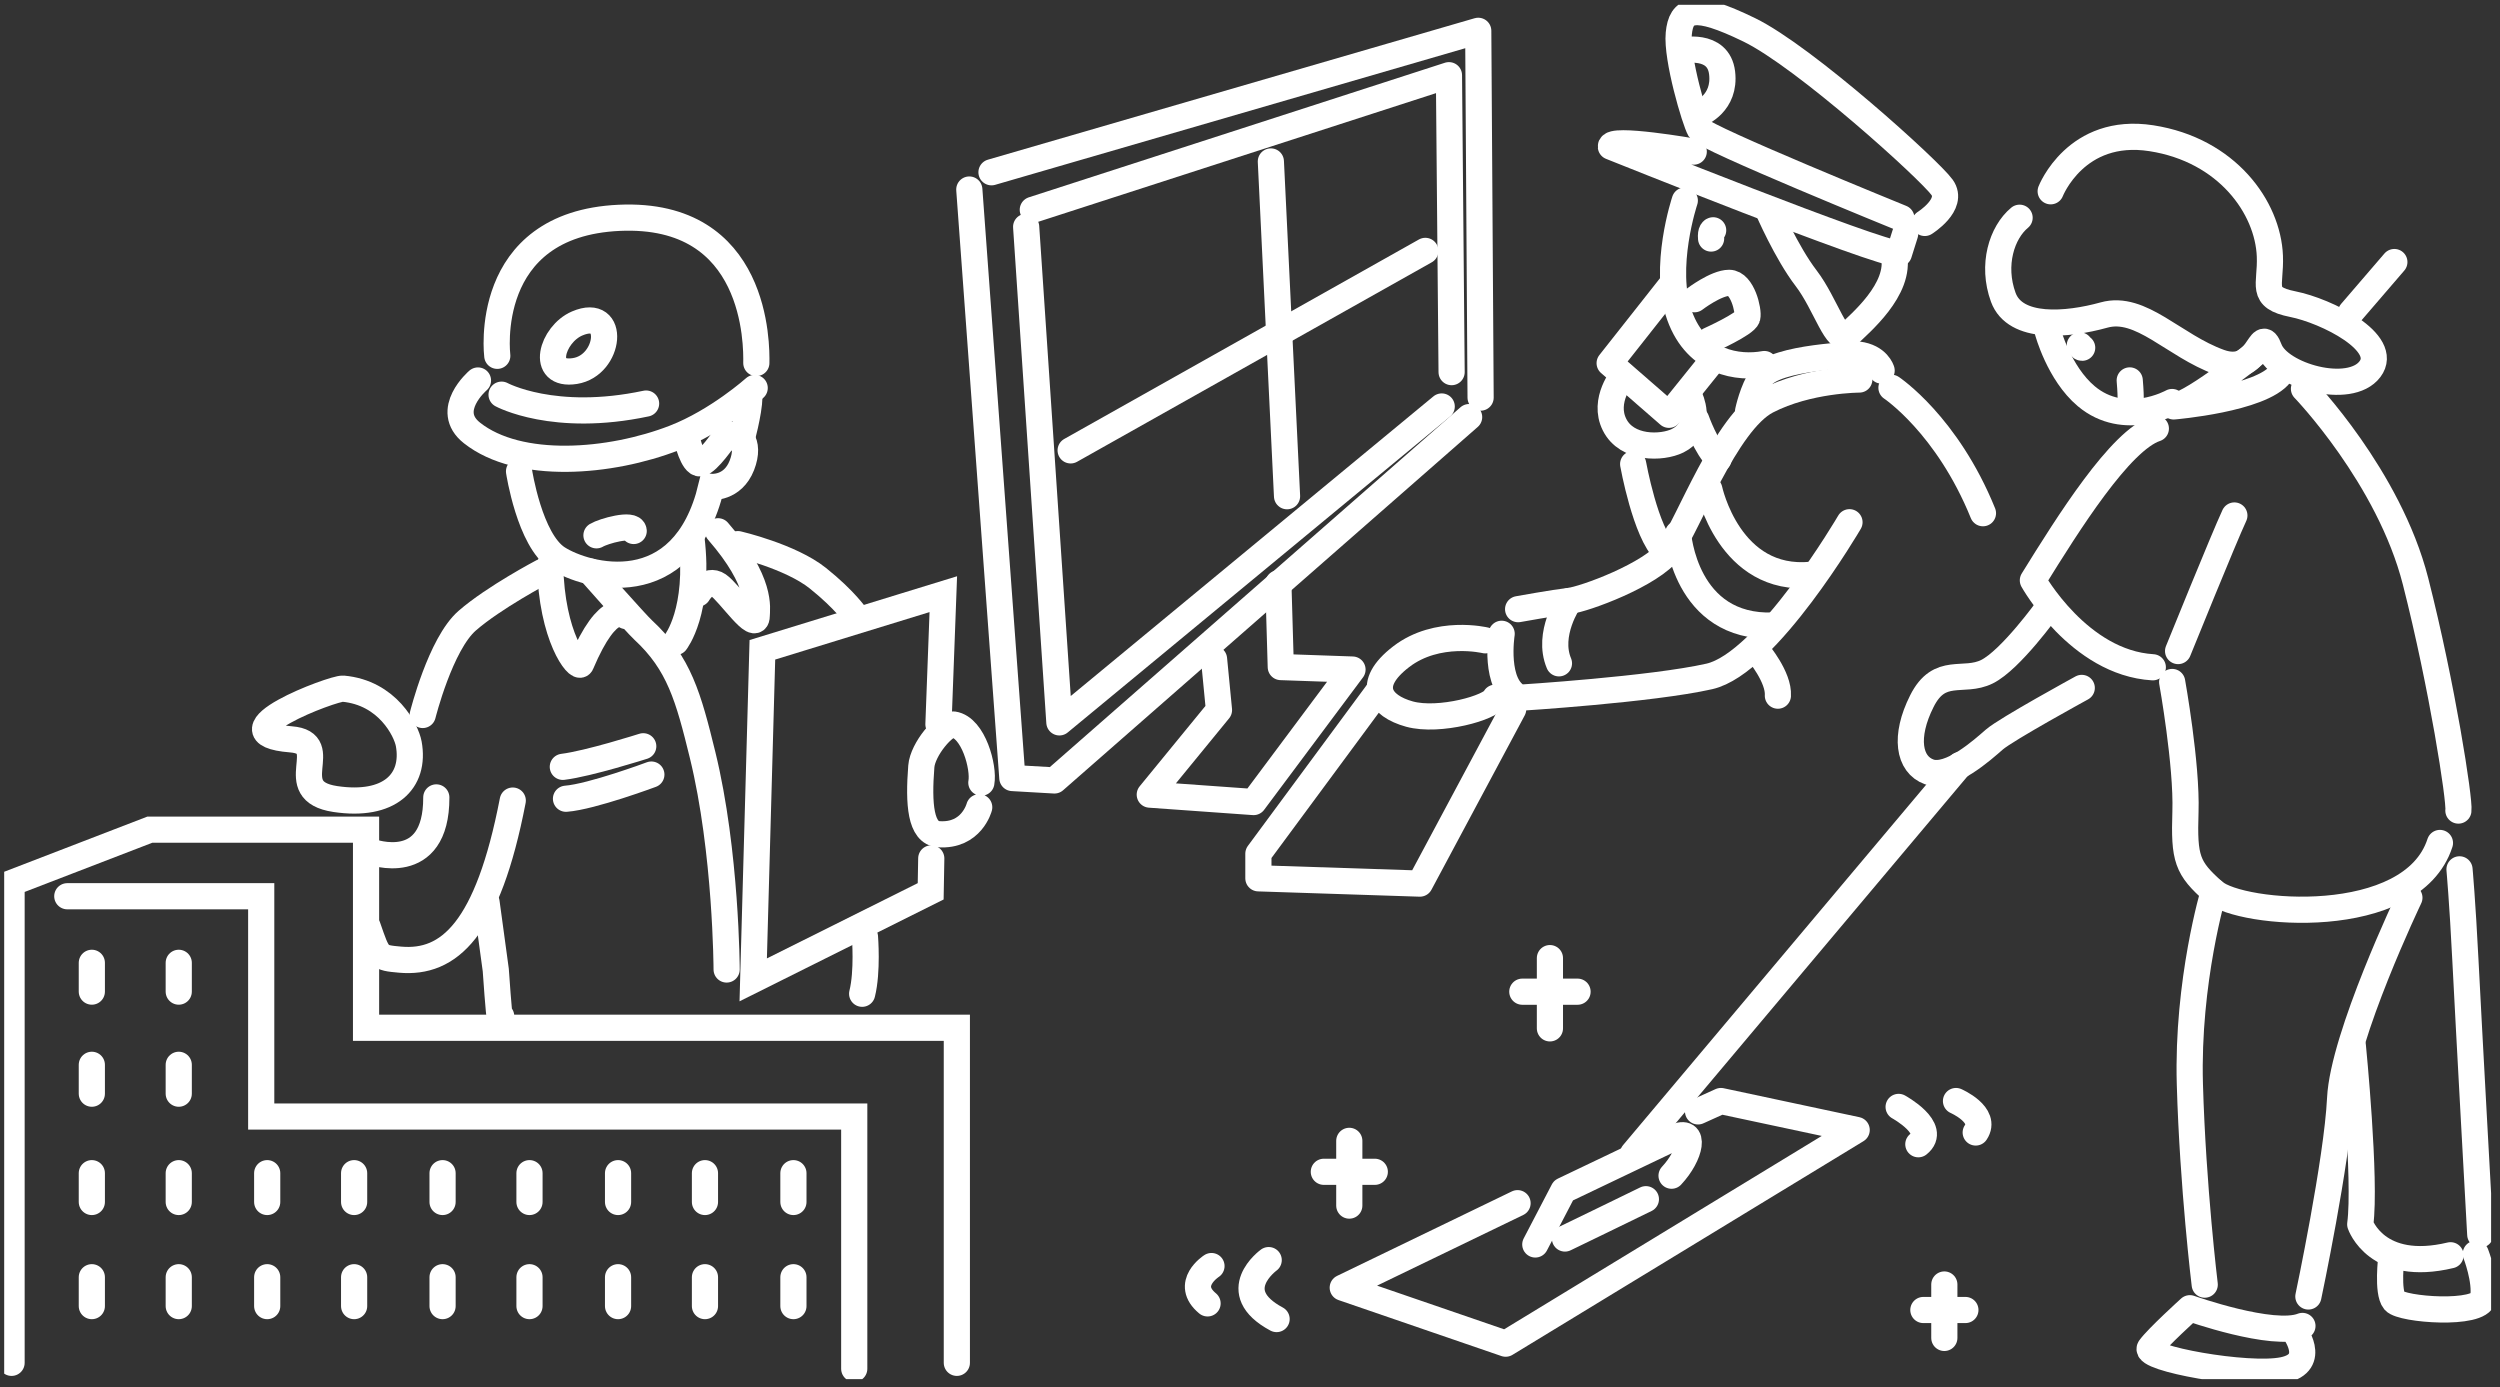 <svg fill="none" height="106" viewBox="0 0 191 106" width="191" xmlns="http://www.w3.org/2000/svg" xmlns:xlink="http://www.w3.org/1999/xlink"><rect x="0" y="0" width="191" height="106" fill="#333333" stroke="none"/><clipPath id="a"><path d="m.32.367h190v105h-190z"/></clipPath><g clip-path="url(#a)" stroke="#fff" stroke-linecap="round" stroke-width="2"><path d="m37.992 27.184s-1.258-10.066 9.326-10.543c10.579-.477 10.489 9.751 10.466 11.093" stroke-miterlimit="10"/><path d="m36.517 29.07s-2.658 2.274-.457 4.008c3.6 2.841 10.528 2.296 15.471.376 3.312-1.286 6.127-3.812 6.127-3.812" stroke-miterlimit="10"/><path d="m38.32 30.153s3.995 2.178 11.042.679" stroke-miterlimit="10"/><path d="m52.486 33.566s.446 1.92 1.021 1.836 1.862-1.976 1.862-1.976c1.066-.651 2.014.326 1.309 2.128-.705 1.802-2.336 1.645-2.336 1.645-2.15 8.948-9.575 6.838-11.73 5.462-2.155-1.375-2.957-6.652-2.957-6.652" stroke-miterlimit="10"/><path d="m56.617 33.735s.615-2.189.638-3.43" stroke-miterlimit="10"/><path d="m44.092 24.714c-1.935.831-2.861 4.059-.164 3.632 2.697-.427 3.165-4.918.164-3.632z" stroke-miterlimit="10"/><path d="m41.437 43.694s-3.69 1.942-5.738 3.722c-2.048 1.78-3.402 7.208-3.402 7.208" stroke-miterlimit="10"/><path d="m56.375 41.572s4.017.932 6.105 2.599c2.088 1.667 2.928 2.925 2.928 2.925" stroke-miterlimit="10"/><path d="m45.094 43.666s3.447 3.913 4.051 4.474c2.742 2.537 3.447 5.109 4.536 9.549 1.811 7.399 1.834 16.381 1.834 16.381" stroke-miterlimit="10"/><path d="m47.82 47.062s-1.281-1.415-3.43 3.666c-.203.477-2.268-2.049-2.358-7.595" stroke-miterlimit="10"/><path d="m51.625 49.044s1.868-2.358 1.202-7.915" stroke-miterlimit="10"/><path d="m53.328 45.344s.694-1.23 1.552-.64c.858.589 2.911 3.7 2.934 2.346.011-.573.429-2.577-2.956-6.461" stroke-miterlimit="10"/><path d="m31.226 56.819c-.186-1.01-1.608-3.896-5.016-4.205-.728-.067-9.908 3.396-3.972 3.873 3.351.269-.762 3.935 3.374 4.558 4.136.623 6.144-1.342 5.614-4.233z" stroke-miterlimit="10"/><path d="m71.697 55.337.372-9.942-13.823 4.25-.7 25.217 13.558-6.765.045-2.515" stroke-miterlimit="10"/><path d="m74.975 59.794c.214-1.145-.598-4.216-2.127-4.441-.671-.095-2.358 1.881-2.46 3.205-.226 2.897-.056 5.075 1.326 5.176 2.522.18 3.098-2.06 3.098-2.06" stroke-miterlimit="10"/><path d="m45.57 40.898c.536-.326 2.804-.954 2.844-.331" stroke-miterlimit="10"/><path d="m28.352 65.071s4.999 1.853 4.982-4.149" stroke-miterlimit="10"/><path d="m37.172 68.933.705 5.176c.412 5.973.412 3.52.412 3.52" stroke-miterlimit="10"/><path d="m49.144 57.015s-4.164 1.331-6.144 1.572" stroke-miterlimit="10"/><path d="m49.764 59.177s-4.548 1.695-6.522 1.847" stroke-miterlimit="10"/><path d="m66.082 71.572s.214 2.65-.214 4.351" stroke-miterlimit="10"/><path d="m28.094 70.814c.818 2.352.784 2.352 2.477 2.504 3.718.331 6.692-2.262 8.604-12.154" stroke-miterlimit="10"/><path d="m74.055 14.48 3.289 44.961 3.216.185 31.681-27.76" stroke-linejoin="round"/><path d="m75.75 13.161 37.188-10.807.18 28.024" stroke-linejoin="round"/><path d="m78.398 17.331 2.539 37.859 29.21-24.134" stroke-linejoin="round"/><path d="m78.906 16.029 31.794-10.284.203 22.685" stroke-linejoin="round"/><path d="m92.752 50.346.378 3.902-5.287 6.461 7.933.567 7.555-10.122-5.479-.191-.186-6.4" stroke-linejoin="round"/><path d="m81.797 34.409 27.099-15.241" stroke-linejoin="round"/><path d="m97.094 12.335 1.236 25.576" stroke-linejoin="round"/><path d="m105.405 52.681-9.264 12.541v1.881l12.339.404 7.126-13.322" stroke-linejoin="round"/><path d="m113.472 48.92s-3.65-.876-6.42 1.252c-2.771 2.128-1.637 3.761.632 4.384 2.268.623 6.296-.5 6.55-1.252" stroke-linejoin="round"/><path d="m114.726 48.421s-.632 4.008 1.388 4.884c0 0 10.077-.629 14.484-1.628 4.406-.999 10.703-11.778 10.703-11.778" stroke-linejoin="round"/><path d="m115.984 46.54s2.771-.5 3.905-.629c1.134-.123 6.296-2.004 7.679-3.885 1.388-1.881 4.282-9.774 7.43-11.402 3.149-1.628 7.053-1.628 7.053-1.628" stroke-linejoin="round"/><path d="m130.594 37.395s1.512 7.141 7.809 6.518" stroke-linejoin="round"/><path d="m128.203 40.775s.502 7.27 7.307 7.017" stroke-linejoin="round"/><path d="m128.719 15.322s-1.721 5.125-.4 8.791c1.32 3.666 4.536 4.053 6.477 3.7" stroke-linejoin="round"/><path d="m133.555 31.411s.338-1.622 1.038-2.633c1.038-1.504 7.369-1.69 7.369-1.69 1.512.185 1.794 1.224 1.794 1.224" stroke-linejoin="round"/><path d="m127.755 21.688-4.778 6.057 4.53 3.946 3.402-4.227" stroke-linejoin="round"/><path d="m124.014 28.688s-1.608 1.881-.66 3.761c.942 1.881 3.622 1.813 4.818 1.224 1.699-.848 1.23-2.633.942-3.29" stroke-linejoin="round"/><path d="m124.773 35.453s.943 5.26 2.455 6.669" stroke-linejoin="round"/><path d="m129.594 32.068s.756 2.161 1.698 3.009" stroke-linejoin="round"/><path d="m119.888 45.917s-1.732 2.504-.784 4.761" stroke-linejoin="round"/><path d="m144.508 29.626s4.248 2.818 6.99 9.583" stroke-linejoin="round"/><path d="m134.312 49.83s1.609 1.909 1.518 3.318" stroke-linejoin="round"/><path d="m129.402 11.583s-6.421-1.128-6.331-.376c0 0 20.589 8.269 22.005 8.174l.474-1.504" stroke-linejoin="round"/><path d="m145.264 16.658s-15.019-6.108-15.397-6.765c-.378-.657-1.794-5.451-1.608-7.332.186-1.881 1.134-2.347 5.383-.281 4.248 2.066 13.789 10.711 14.731 12.03.943 1.314-1.32 2.723-1.32 2.723" stroke-linejoin="round"/><path d="m128.453 3.875s2.832-.657 3.115 1.69c.282 2.347-1.699 3.099-1.699 3.099" stroke-linejoin="round"/><path d="m135.062 16.001s1.417 3.29 2.929 5.26c1.512 1.976 2.358 5.17 3.21 4.323s4.063-3.475 3.493-6.108" stroke-linejoin="round"/><path d="m130.885 17.595s-.213.022-.157.629" stroke-linejoin="round"/><path d="m129.461 22.861s1.636-1.252 2.646-1.252 1.512 2.128 1.388 2.633c-.124.505-2.894 1.752-2.894 1.752" stroke-linejoin="round"/><path d="m73.103 104.12v-25.598h-45.137v-15.135h-16.52l-10.562 4.07v36.663" stroke-miterlimit="10"/><path d="m5.141 68.473h14.816v16.83h45.307v19.272" stroke-miterlimit="10"/><path d="m7.016 73.559v2.2" stroke-miterlimit="10"/><path d="m13.656 73.559v2.2" stroke-miterlimit="10"/><path d="m7.016 81.351v2.206" stroke-miterlimit="10"/><path d="m13.656 81.351v2.206" stroke-miterlimit="10"/><path d="m7.016 89.631v2.201" stroke-miterlimit="10"/><path d="m13.656 89.631v2.201" stroke-miterlimit="10"/><path d="m20.414 89.631v2.201" stroke-miterlimit="10"/><path d="m27.055 89.631v2.201" stroke-miterlimit="10"/><path d="m33.812 89.631v2.201" stroke-miterlimit="10"/><path d="m40.453 89.631v2.201" stroke-miterlimit="10"/><path d="m47.219 89.631v2.201" stroke-miterlimit="10"/><path d="m53.859 89.631v2.201" stroke-miterlimit="10"/><path d="m60.617 89.631v2.201" stroke-miterlimit="10"/><path d="m7.016 97.58v2.206" stroke-miterlimit="10"/><path d="m13.656 97.58v2.206" stroke-miterlimit="10"/><path d="m20.414 97.58v2.206" stroke-miterlimit="10"/><path d="m27.055 97.58v2.206" stroke-miterlimit="10"/><path d="m33.812 97.58v2.206" stroke-miterlimit="10"/><path d="m40.453 97.58v2.206" stroke-miterlimit="10"/><path d="m47.219 97.58v2.206" stroke-miterlimit="10"/><path d="m53.859 97.58v2.206" stroke-miterlimit="10"/><path d="m60.617 97.58v2.206" stroke-miterlimit="10"/><g stroke-linejoin="round"><path d="m156.445 25.314s.852 3.194 2.94 4.951c2.939 2.476 6.562.449 6.562.449"/><path d="m172.858 26.549s-5.202 4.278-6.788 4.502c0 0 6.675-.561 8.148-2.476"/><path d="m164.707 32.741c-2.714.898-6.675 7.202-9.395 11.598 0 0 3.51 6.304 9.163 6.641"/><path d="m166.406 49.74s3.51-8.668 4.3-10.357"/><path d="m156.445 46.478s-2.827 3.941-4.638 4.839-3.622-.449-4.976 2.251c-1.36 2.7-1.016 4.839.564 5.406 1.585.561 4.074-1.69 4.976-2.476.903-.786 6.675-3.941 6.675-3.941"/><path d="m176.023 29.704s6.489 6.72 8.526 14.714c2.037 7.994 3.385 16.718 3.272 17.509"/><path d="m165.953 52.103s1.134 6.316 1.016 9.919c-.119 3.604.124 4.295 2.161 6.097 2.036 1.802 15.132 2.925 17.282-3.716"/><path d="m156.672 14.614s1.924-4.951 7.696-4.053c5.772.898 8.903 5.277 9.05 9.005.09 2.268-.807 3.16 1.755 3.671 2.561.511 7.431 2.93 5.89 4.968-1.54 2.038-6.917.511-7.684-1.527-.768-2.038-.706 2.116-3.809.994-3.509-1.269-5.997-4.39-8.824-3.604-2.827.786-6.788 1.128-7.696-1.353-.903-2.476-.113-4.951 1.247-6.08"/><path d="m158.898 26.387s.057.18.18.18"/><path d="m162.784 30.378s0-.488-.073-1.314"/><path d="m169.129 68.119s-2.048 6.838-1.823 14.719c.226 7.882 1.135 15.309 1.135 15.309"/><path d="m184.078 68.585s-5.067 10.61-5.292 15.337c-.226 4.727-2.427 15.129-2.427 15.129"/><path d="m175.906 101.302c-2.263.899-8.599-1.353-8.599-1.353s-2.488 2.252-3.052 3.037c-.564.786 7.47 2.252 10.184 1.69 2.714-.561.79-3.037.79-3.037"/><path d="m187.906 66.418s.226 2.465.452 6.967c.225 4.502 1.134 20.939 1.134 20.939"/><path d="m179.758 79.914s1.015 10.245.564 13.625c0 0 1.247 3.716 6.9 2.363"/><path d="m149.732 58.447-24.966 29.686"/><path d="m182.929 20.02-3.312 3.851"/><path d="m117.297 95.077 2.15-4.126 8.485-4.053c1.699-.786 1.247 1.353-.225 2.925"/><path d="m129.73 84.91 1.749-.791 10.371 2.212-26.817 16.325-12.447-4.277 13.355-6.456"/><path d="m182.702 96.014s-.338 2.7.226 3.38c.564.673 6.562 1.128 6.787-.225.226-1.353-.564-3.38-.564-3.38"/><path d="m119.562 94.622s5.581-2.7 6.184-3.003"/><path d="m96.928 96.272s-3.317 2.403.604 4.503"/><path d="m92.557 96.727s-2.11 1.353-.299 2.852"/><path d="m145.055 84.568s3.018 1.65 1.506 2.852"/><path d="m149.438 84.119s2.414 1.05 1.506 2.403"/><path d="m116.305 75.765h4.22"/><path d="m118.414 73.2v5.367"/><path d="m146.945 100.084h3.211"/><path d="m148.547 98.136v4.081"/><path d="m101.141 89.525h3.893"/><path d="m103.086 87.161v4.946"/></g></g></svg>